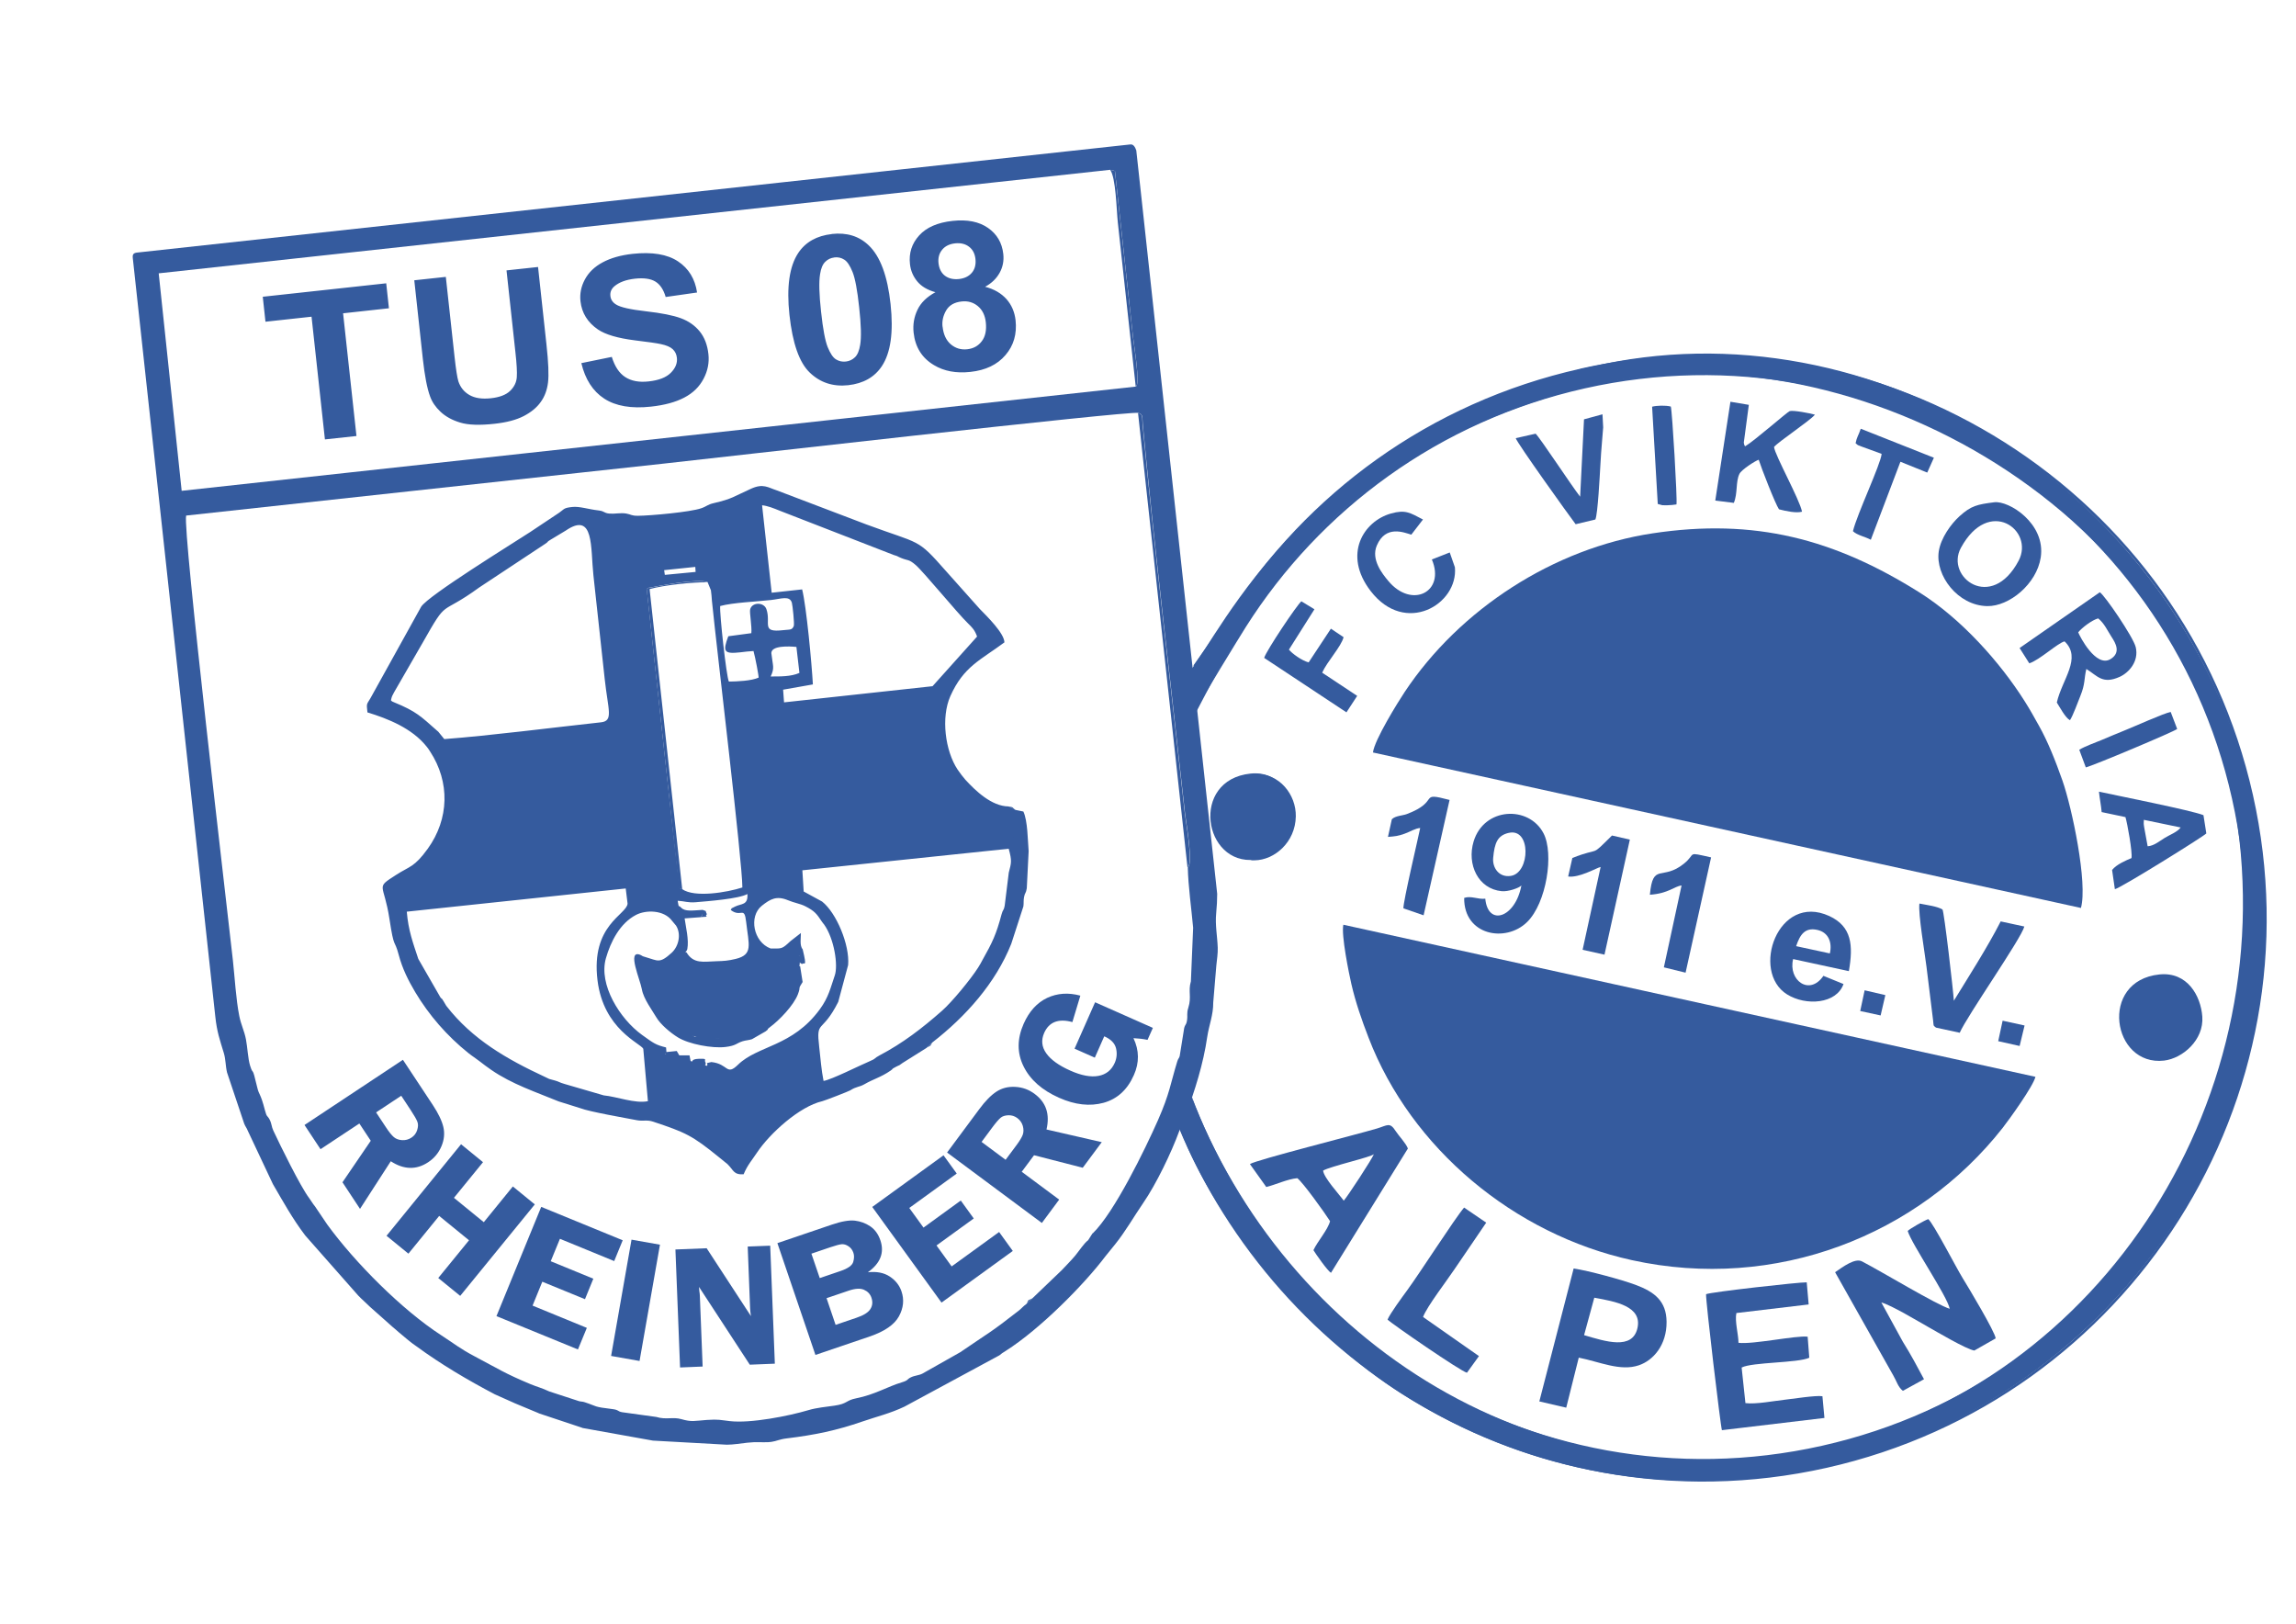 <?xml version="1.0" encoding="UTF-8"?>
<!DOCTYPE svg PUBLIC "-//W3C//DTD SVG 1.1//EN" "http://www.w3.org/Graphics/SVG/1.1/DTD/svg11.dtd">
<!-- Creator: CorelDRAW X6 -->
<svg xmlns="http://www.w3.org/2000/svg" xml:space="preserve" width="297mm" height="210mm" version="1.1" style="shape-rendering:geometricPrecision; text-rendering:geometricPrecision; image-rendering:optimizeQuality; fill-rule:evenodd; clip-rule:evenodd"
viewBox="0 0 29700 21000"
 xmlns:xlink="http://www.w3.org/1999/xlink">
 <defs>
  <style type="text/css">
   <![CDATA[
    .fil0 {fill:#355B9E}
    .fil1 {fill:#355B9E;fill-rule:nonzero}
   ]]>
  </style>
 </defs>
 <g id="Ebene_x0020_1">
  <g id="_1121415632">
   <path class="fil0" d="M20575 4745c3630,-856 7620,1557 8550,5542 931,3985 -1729,7834 -5502,8681 -3772,848 -7095,-1314 -8375,-4384l151 -436c1220,3215 4551,5380 8171,4568 3619,-811 6034,-4553 5318,-8391 -716,-3838 -5041,-6165 -8391,-5318 -3350,847 -4415,3042 -5022,4199l-78 -533c385,-472 1547,-3072 5177,-3929z"/>
   <path class="fil1" d="M20441 4768c1963,-440 3918,-43 5493,955 1575,998 2769,2597 3209,4559 440,1963 43,3918 -955,5493 -998,1575 -2597,2768 -4559,3209 -1963,440 -3918,43 -5493,-955 -1156,-733 -2384,-2140 -2881,-3447l-10 -33c593,1307 1741,2711 2909,3452 1567,993 3514,1389 5467,951 1954,-438 3545,-1626 4538,-3194 993,-1567 1389,-3514 951,-5467 -438,-1954 -1626,-3545 -3194,-4538 -1567,-993 -3514,-1389 -5467,-951 -1954,438 -3984,2245 -4977,3812 -6,9 -32,-12 -38,-2l464 -659c999,-1563 2591,-2747 4544,-3184zm-4975 9634l-52 -224c547,1465 1610,2805 2869,3602 1515,960 3396,1342 5284,919 1888,-423 3426,-1572 4386,-3087 960,-1515 1342,-3396 919,-5284 -423,-1888 -1572,-3426 -3087,-4386 -1515,-960 -3396,-1342 -5284,-919 -1888,423 -3426,1572 -4386,3087 -91,144 -556,905 -637,1055l384 -694c71,-129 145,-255 224,-379 965,-1522 2510,-2676 4407,-3102 1897,-425 3788,-41 5310,923 1540,957 2731,2488 3102,4407 425,1897 41,3788 -923,5310 -965,1522 -2510,2676 -4407,3102 -1897,425 -3788,41 -5310,-923 -1245,-789 -2243,-1966 -2798,-3406z"/>
   <path class="fil0" d="M17759 9732l9159 2011c89,-320 -114,-1291 -240,-1650 -89,-253 -189,-504 -301,-703 -65,-115 -111,-202 -190,-326 -318,-502 -817,-1061 -1355,-1400 -1104,-694 -2135,-966 -3456,-766 -1276,193 -2493,979 -3206,2052 -83,125 -391,619 -410,782z"/>
   <path class="fil0" d="M26330 13927l-8953 -1967c-30,132 74,638 104,768 55,237 131,457 223,695 550,1430 1881,2540 3405,2875 1859,409 3704,-319 4797,-1711 83,-106 395,-538 424,-661z"/>
   <path class="fil0" d="M24677 15920c51,172 510,839 544,1007 -168,-50 -868,-474 -1135,-613 -91,-47 -246,70 -348,140l753 1336c44,74 60,149 124,198l273 -150c-85,-159 -168,-316 -275,-487l-277 -506c133,36 477,245 601,314 107,60 498,292 602,308l276 -157c-3,-77 -361,-674 -424,-775 -84,-135 -380,-711 -448,-768 -53,19 -231,120 -266,153z"/>
   <path class="fil0" d="M22069 16738c-7,78 189,1721 205,1759l1326 -158 -26 -281c-83,-14 -390,35 -485,45 -131,14 -380,62 -511,44l-49 -460c135,-71 732,-58 875,-127l-21 -272c-146,-19 -710,103 -895,79 0,-111 -50,-278 -27,-385l935 -111 -25 -286c-88,-4 -1239,125 -1301,153z"/>
   <path class="fil0" d="M17115 15140c95,-57 630,-176 656,-213 -11,47 -347,558 -389,602 -56,-79 -258,-297 -267,-389zm-947 -85l212 297c122,-30 274,-103 401,-114 66,45 361,455 424,556 -28,111 -163,262 -215,375 28,46 180,265 227,293l995 -1608c-26,-69 -119,-164 -158,-225 -77,-121 -106,-74 -244,-33 -273,81 -1557,405 -1641,459z"/>
   <path class="fil0" d="M20624 16784c272,49 622,110 557,394 -65,285 -412,172 -690,90l132 -484zm-713 1341l349 81 162 -647c272,54 537,180 777,99 187,-63 362,-262 359,-564 -3,-264 -152,-385 -405,-478 -170,-63 -604,-182 -797,-210l-444 1719z"/>
   <path class="fil0" d="M27932 12603c-786,82 -611,1191 61,1114 240,-28 517,-266 495,-569 -19,-265 -191,-583 -556,-545z"/>
   <path class="fil0" d="M19512 10773c296,-74 283,515 33,555 -153,25 -242,-104 -230,-233 18,-199 59,-288 196,-322zm168 679c-77,418 -433,535 -467,171 -93,12 -184,-41 -273,-10 -6,484 536,585 814,312 251,-246 350,-885 212,-1148 -189,-362 -769,-339 -904,106 -89,294 56,614 364,643 81,8 224,-40 254,-74z"/>
   <path class="fil0" d="M16185 11126c14,1 29,1 43,1 258,-3 528,-233 534,-568 5,-278 -208,-561 -531,-550l-46 1116z"/>
   <path class="fil0" d="M25046 13291l304 66c97,-221 796,-1218 836,-1374l-306 -66c-174,340 -422,726 -606,1026 -5,-110 -126,-1159 -147,-1180 -68,-42 -204,-58 -298,-77 -20,120 73,662 91,816l86 697c9,73 -4,59 39,93z"/>
   <path class="fil0" d="M17949 17067c49,51 953,674 1027,687l155 -215 -723 -506c47,-131 319,-485 407,-618l410 -602 -286 -195c-123,144 -569,842 -741,1076 -57,78 -216,293 -250,374z"/>
   <path class="fil0" d="M26883 8178c49,-61 179,-159 258,-180 81,65 119,157 174,241 50,76 126,203 -17,287 -186,108 -392,-289 -415,-347zm-758 204l125 197c134,-43 364,-260 456,-284 228,216 -32,491 -100,791 37,57 109,196 170,229 41,-63 100,-229 135,-315 64,-156 46,-220 77,-348 144,89 207,201 429,103 118,-52 254,-199 210,-385 -31,-130 -405,-677 -465,-710l-1037 721z"/>
   <path class="fil0" d="M26112 7252c-351,664 -952,213 -747,-166 363,-669 955,-229 747,166zm-315 -756c-221,28 -299,45 -448,179 -113,102 -244,285 -270,456 -47,311 246,702 627,708 285,5 640,-287 692,-629 67,-439 -412,-738 -601,-714z"/>
   <path class="fil0" d="M22575 5773c-9,-18 -7,6 -18,-48l65 -489 -238 -40 -196 1278 240 30c52,-124 22,-274 73,-376 28,-55 204,-168 249,-182 31,101 215,573 262,641 92,24 223,52 298,31 -28,-154 -350,-729 -362,-837 55,-68 464,-338 529,-418 -61,-18 -279,-60 -326,-46 -30,9 -456,384 -575,454z"/>
   <path class="fil0" d="M23670 12331l-436 -94c49,-145 112,-247 275,-210 144,32 194,163 161,304zm177 396l-260 -106c-182,265 -459,55 -392,-217l721 156c58,-332 39,-578 -254,-713 -663,-304 -1020,719 -545,1014 244,152 640,124 730,-135z"/>
   <path class="fil0" d="M27731 10603l477 99c-41,59 -146,97 -208,136 -72,45 -139,102 -219,107l-45 -246c-10,-65 -4,-41 -4,-96zm-545 -100l308 65c25,84 92,454 78,530 -71,30 -195,82 -251,154l36 248c72,-12 1150,-683 1183,-721l-37 -236c-142,-60 -1147,-259 -1352,-304 9,86 28,179 35,264z"/>
   <path class="fil0" d="M18751 7146l-229 90c178,420 -260,643 -564,277 -76,-91 -226,-276 -148,-458 115,-269 351,-168 446,-140l151 -196c-168,-88 -227,-130 -413,-78 -355,99 -628,530 -264,1003 447,582 1135,172 1090,-307l-67 -192z"/>
   <path class="fil0" d="M20490 5423l-50 1001c-116,-148 -518,-761 -576,-815l-257 58c16,62 699,1014 775,1113l255 -61c32,-74 57,-575 64,-691 7,-111 12,-219 23,-330 6,-67 8,-104 14,-171l-9 -169 -238 65z"/>
   <path class="fil0" d="M16353 8509l1064 704 139 -213 -453 -300c64,-144 247,-338 277,-459l-164 -110 -288 436c-86,-22 -213,-113 -255,-165l330 -522 -169 -103c-57,46 -453,637 -481,731z"/>
   <path class="fil0" d="M20339 11098l-54 238c143,21 378,-117 420,-123l-233 1071 283 63 328 -1488 -231 -53c-299,295 -130,139 -514,291z"/>
   <path class="fil0" d="M21342 11572c240,-16 316,-109 410,-120l-229 1059 281 69 330 -1491c-328,-73 -186,-53 -350,80 -286,231 -402,-22 -442,403z"/>
   <path class="fil0" d="M18004 10597l-50 227c96,-8 127,-10 217,-42 66,-23 138,-70 200,-73 -17,90 -224,966 -217,1039l261 90 336 -1492c-418,-110 -108,15 -554,183 -53,20 -148,21 -193,67z"/>
   <path class="fil0" d="M24003 5732c41,37 20,18 79,44l258 94c-11,133 -319,781 -371,1000 52,52 162,72 231,111l383 -1009 347 140 86 -192 -946 -375c-30,89 -51,106 -67,188z"/>
   <path class="fil0" d="M26896 9696l85 229c93,-21 1144,-463 1182,-497l-84 -220c-88,16 -475,191 -596,239 -98,39 -191,79 -296,123 -82,34 -217,82 -291,127z"/>
   <path class="fil0" d="M21371 5260l73 1258 59 16c1,0 53,1 57,1 41,-1 92,-5 126,-11 13,-62 -55,-1206 -73,-1266 -69,-18 -188,-13 -242,2z"/>
   <polygon class="fil0" points="25848,13466 26125,13528 26189,13263 25905,13201 "/>
   <polygon class="fil0" points="24063,13076 24327,13133 24388,12870 24120,12808 "/>
   <g>
    <path class="fil0" d="M14133 15950l-57 90c-51,36 -119,141 -167,199 -50,60 -115,125 -174,188l-382 366 -72 68c-58,44 -55,52 -108,94 -374,292 -370,272 -752,534l-490 277c-47,24 -99,23 -149,48 -57,28 -26,37 -119,65 -181,54 -348,159 -588,206 -137,27 -110,71 -282,95 -105,15 -232,27 -332,57 -258,77 -751,174 -1019,143 -126,-14 -143,-26 -302,-15 -156,11 -190,29 -328,-11 -109,-31 -196,11 -322,-28l-441 -61c-65,-11 -39,-30 -129,-41 -247,-29 -191,-34 -355,-88 -33,-11 -40,-6 -74,-14l-386 -126c-100,-47 -153,-57 -247,-96 -330,-138 -414,-197 -715,-356 -195,-103 -248,-153 -433,-273 -509,-329 -1119,-942 -1477,-1434l-158 -234c-33,-40 -44,-65 -76,-108 -114,-152 -371,-675 -463,-872 -25,-53 -20,-88 -47,-141 -32,-62 -36,-24 -62,-124 -59,-228 -75,-190 -99,-293 -73,-310 -46,-137 -92,-280 -29,-90 -34,-239 -54,-341 -22,-115 -64,-188 -87,-306 -42,-211 -58,-494 -82,-715 -71,-648 -653,-5571 -605,-5755 2059,-224 4119,-448 6178,-672 623,-68 6008,-683 6138,-656 68,19 50,57 59,150 154,1631 367,3386 546,5028 11,106 111,650 36,703 5,237 47,533 69,778l-29 693c-38,129 11,202 -33,340 -25,79 -6,97 -18,170 -11,67 -31,42 -41,127l-53 330c-8,30 -20,30 -32,71 -87,285 -96,410 -249,758 -166,376 -564,1193 -843,1463zm566 -14000l44 403 902 8288 100 919c0,78 -4,161 -13,252 -15,150 15,297 20,444 3,73 -11,161 -18,231l-40 478c1,165 -54,288 -78,447 -50,346 -159,692 -281,1017l-81 200c-101,277 -298,686 -466,930 -123,179 -230,370 -368,540 -26,33 -33,41 -60,74 -22,27 -40,49 -60,74 -275,365 -846,943 -1291,1225 -65,41 -31,19 -81,57l-1229 664c-183,87 -354,127 -546,193 -333,115 -613,173 -973,217 -101,12 -131,35 -200,45l-29 3c-3,0 -7,1 -11,1 -90,5 -146,-7 -272,7 -82,9 -185,26 -266,26l-956 -53 -909 -163c-5,-2 -11,-5 -15,-6l-547 -182c-5,-2 -10,-5 -15,-7l-305 -127c-4,-2 -10,-5 -15,-7l-240 -107c-350,-184 -693,-386 -1011,-619 -22,-16 -31,-22 -52,-37 -14,-10 -27,-21 -37,-29 -10,-8 -21,-17 -37,-30l-110 -92c-29,-26 -41,-37 -72,-62l-297 -264c-29,-28 -20,-19 -46,-44 -17,-16 -23,-21 -35,-33 -29,-27 -38,-35 -69,-67l-683 -774c-3,-4 -7,-9 -10,-13 -158,-209 -279,-428 -411,-655l-324 -688c-21,-51 -26,-43 -47,-93l-222 -662c-21,-87 -16,-168 -42,-253 -50,-165 -89,-271 -110,-471l-1067 -9807c-6,-51 8,-69 60,-74l12845 -1398c36,-4 60,30 77,81zm-338 246l62 16 233 2140c13,116 98,628 36,648l-12342 1348 -297 -2813 12308 -1339z"/>
    <g>
     <path class="fil1" d="M4648 14531l-502 332 -207 -313 1273 -843 387 585c71,108 117,203 136,284 19,82 11,165 -25,250 -36,85 -93,154 -172,206 -153,101 -314,97 -483,-13l-398 616 -227 -344 366 -537 -148 -224zm542 -359l-325 215 127 192c41,63 76,105 103,128 27,23 62,36 106,39 44,3 84,-8 122,-33 35,-23 60,-55 73,-96 13,-41 15,-76 4,-106 -11,-31 -40,-82 -87,-153l-122 -185z"/>
     <path class="fil1" d="M10056 16078l703 -239c126,-43 226,-60 299,-52 73,9 140,33 200,74 60,41 103,101 130,180 55,161 0,298 -162,414 113,-13 207,5 282,54 75,49 126,113 153,192 37,108 26,216 -33,324 -59,107 -184,194 -377,260l-703 239 -492 -1446zm636 712l117 345 270 -92c93,-31 153,-69 180,-113 28,-44 32,-93 13,-148 -16,-46 -48,-80 -96,-101 -48,-21 -114,-17 -199,12l-286 97zm-196 -576l108 316 267 -91c98,-33 153,-73 166,-118 13,-45 14,-85 2,-119 -13,-37 -34,-65 -64,-84 -30,-20 -59,-28 -86,-26 -27,2 -77,15 -151,40l-241 82z"/>
     <path class="fil1" d="M13218 15156l483 359 -224 302 -1226 -911 418 -563c77,-104 151,-179 220,-224 70,-46 151,-67 244,-62 93,5 177,35 252,92 148,110 198,263 152,459l715 164 -246 331 -630 -162 -160 215zm-522 -388l312 232 137 -184c45,-60 73,-107 85,-140 12,-33 12,-71 1,-113 -12,-42 -36,-76 -72,-103 -34,-25 -72,-37 -115,-36 -43,2 -77,12 -101,33 -25,21 -63,65 -114,134l-132 178z"/>
     <path class="fil0" d="M8920 13649l-133 0 -33 -56 -149 15c54,163 9,60 131,92 83,22 44,62 199,31l-16 -82z"/>
     <path class="fil0" d="M8950 13744c23,34 -22,51 79,52 129,0 92,-42 100,-49 -32,-44 40,-57 -91,-53 -101,3 -81,42 -88,50z"/>
     <path class="fil0" d="M15362 11221c76,-52 -24,-597 -36,-703 -179,-1643 -392,-3397 -546,-5028 -9,-93 10,-131 -59,-150l640 5881z"/>
     <path class="fil0" d="M8825 11501l-422 -3882c190,-53 550,-89 749,-89 -132,-49 -619,47 -788,79l396 3670c4,36 7,105 12,136 20,107 -9,55 52,87z"/>
     <path class="fil0" d="M14691 5000c62,-20 -23,-532 -36,-648l-233 -2140 -62 -16c75,99 82,518 100,685 26,238 52,477 78,715 51,468 102,936 153,1404z"/>
     <path class="fil0" d="M9067 11861c140,-9 34,1 77,-37 -30,-64 8,-29 -56,-56 -3,75 8,45 -21,93z"/>
     <path class="fil0" d="M13281 16860l72 -68c-74,37 -41,10 -72,68z"/>
     <path class="fil0" d="M13133 10476c-51,-47 -26,-34 -90,-45l90 45z"/>
     <path class="fil0" d="M11987 13549c67,-35 38,-11 72,-65l-72 65z"/>
     <polygon class="fil0" points="13027,16077 12955,16009 "/>
     <polygon class="fil0" points="14076,16040 14133,15950 "/>
     <polygon class="fil0" points="7513,3655 7571,3579 "/>
     <path class="fil0" d="M10382 12699l-32 -204c-26,15 -100,-21 -64,199 -3,4 -10,5 -11,12l-36 52c-33,83 24,46 -135,238 -17,20 -37,43 -53,60l-395 281c-572,168 -291,45 -672,71 -103,-107 -96,-6 -281,-165l-71 -66c-83,-70 -107,-132 -139,-212 -67,-162 -36,107 -116,-398 77,-17 165,-14 237,-39 85,-29 44,-48 175,-85 5,4 10,5 13,12 3,7 10,9 13,12 54,42 138,83 213,92 475,59 251,38 603,-65 146,-43 170,-157 231,-159 103,34 21,56 185,49 105,-4 185,-24 292,-26 -34,89 14,90 35,112 25,-38 72,69 9,-193 -42,-47 -22,-149 -23,-210l-135 105c-1,1 -32,29 -37,34 -78,70 -90,61 -220,61 -223,-83 -285,-415 -114,-552 112,-89 192,-133 339,-72 81,34 159,45 222,77 125,63 151,102 214,196 11,17 25,33 30,39 133,185 185,532 139,662 -55,159 -79,280 -192,435 -355,487 -803,468 -1059,718 -154,150 -123,-11 -345,-34 -96,24 -36,-1 -56,53 45,89 80,51 218,128 145,82 152,42 320,-80l151 -100c84,-51 79,-14 218,-89l310 -159c37,-21 -37,-15 57,-23 151,744 27,522 -315,772 -220,160 -466,399 -572,590 -264,-220 -278,-248 -594,-407 -193,-98 -159,-58 -284,-107 -40,-15 -98,-39 -130,-51l-63 -611 160 -29 -6 -76c-133,-33 -157,-51 -312,-163 -285,-206 -564,-650 -466,-991 61,-213 180,-451 389,-560 127,-67 362,-67 467,77l51 61c68,106 38,265 -57,352 -158,144 -177,101 -333,57 -68,-19 -40,-18 -76,-32 -171,-65 2,322 24,447 21,123 136,275 186,361 55,94 184,202 280,261 140,87 444,145 616,124 138,-17 137,-47 221,-74 40,-13 83,-13 122,-27l176 -101c54,-39 3,-16 54,-53 123,-90 310,-285 364,-428 43,-115 -10,-48 64,-163zm-1314 -838c29,-48 17,-18 21,-93 -130,7 -226,25 -278,-29 -49,-52 -21,29 -45,-89 93,5 131,27 232,19 162,-14 555,-43 670,-106 10,147 -76,121 -159,162 -82,41 -28,9 -57,44 135,105 176,-60 200,156 33,295 94,421 -135,477 -100,24 -149,27 -251,30 -162,4 -294,40 -386,-115 -34,-5 3,-2 11,-44 22,-119 -19,-279 -35,-395l212 -16zm1311 -605l2669 -279c44,159 34,181 1,309l-53 429c-10,60 -24,48 -40,109 -69,260 -118,363 -250,597 -14,25 -26,51 -54,94 -94,148 -337,444 -468,559 -257,226 -508,419 -804,574 -81,43 -43,41 -125,75 -131,55 -501,242 -602,257 -29,-144 -39,-292 -56,-438 -43,-365 32,-160 246,-584l128 -477c22,-260 -152,-676 -337,-821l-238 -130 -17 -273zm-1998 2986c-167,34 -401,-59 -571,-75l-505 -147c-77,-22 -70,-30 -126,-45 -105,-29 -50,-10 -130,-47 -492,-229 -939,-484 -1276,-919l-35 -59c-47,-73 -1,-3 -40,-49l-287 -499c-70,-211 -129,-368 -149,-611l2832 -300 24 196c-13,146 -477,274 -389,992 78,635 557,814 592,885l60 678zm772 -6713l43 105c6,35 10,97 13,136 70,692 393,3363 394,3708 -198,64 -618,135 -778,22 -61,-33 -32,20 -52,-87 -6,-31 -9,-100 -12,-136l-396 -3670c169,-32 656,-127 788,-79zm357 1464c145,-16 331,-58 460,-30 24,57 10,190 97,230 102,48 1741,-223 1957,-184 -24,201 -56,247 -32,469 37,336 137,610 380,847 201,197 328,258 576,348 51,18 27,-1 78,27l9 129 -2694 297c-126,14 -152,-10 -152,105 0,58 23,194 30,261l-355 32c-76,-102 -88,-87 -105,-242l-99 -917 -150 -1372zm468 -538c-12,-110 234,-97 324,-88l39 336c-108,49 -253,46 -372,46 54,-114 27,-135 10,-293zm-4921 603c11,-54 17,-60 41,-105l369 -640c336,-594 206,-332 732,-715l850 -562c62,-40 5,-16 80,-60l188 -113c372,-255 320,220 359,577l146 1340c44,407 117,544 -49,562 -615,67 -1430,172 -2026,217l-78 -96c-3,-3 -9,-7 -12,-10 -213,-188 -271,-252 -560,-370 -35,-14 -19,-8 -40,-25zm4371 -244c-32,-64 -122,-883 -112,-976 165,-45 474,-57 659,-78 132,-15 239,-60 268,35 10,35 35,276 25,301 -23,57 -52,44 -136,54 -295,35 -155,-88 -218,-271 -32,-94 -185,-93 -210,1 -11,39 24,223 15,309l-298 40c-75,199 -56,231 153,208 60,-7 112,-14 173,-17 24,85 69,327 66,344 -94,42 -275,50 -385,51zm429 -2279c68,5 155,40 226,69l1478 574c70,21 28,10 91,37 98,41 98,12 191,91 101,86 537,619 679,757 53,52 88,86 117,170l-576 642 -1921 209 -12 -164 385 -68c-14,-262 -84,-1014 -139,-1229l-394 43 -124 -1130zm-859 862l-398 38 -9 -61 403 -42 4 65zm-1245 -545c99,7 78,39 251,30 157,-8 132,22 251,27 108,4 696,-54 825,-92 102,-30 99,-55 242,-78 156,-26 394,-195 408,-66 32,295 91,721 101,1003 -187,26 -352,58 -535,55 -5,-58 -4,-288 -38,-319l-60 -60c-118,-146 -69,-151 -253,-131l-457 55c-41,77 -43,123 -94,186 -61,75 -81,64 -78,180 4,164 42,389 60,559l357 3284c-98,86 -66,61 -141,179l-316 22c-26,-198 13,-264 -128,-364 -141,-45 -2710,340 -2907,295 -24,-112 -23,-58 59,-114l313 -239c153,-167 339,-452 358,-697 9,-122 36,-193 32,-297 -5,-166 -104,-501 -182,-601l1809 -196c305,-33 397,-6 381,-213 -56,-726 -228,-1714 -258,-2406zm4236 6695l72 -65c429,-333 817,-765 1020,-1275l157 -484c6,-41 0,-74 8,-118 12,-67 25,-44 36,-117l24 -479c-12,-144 -12,-392 -68,-513l-102 -21 -90 -45c-219,-2 -426,-201 -559,-346 -22,-24 -76,-94 -99,-129 -163,-244 -217,-676 -95,-951 172,-386 394,-468 700,-696 -5,-120 -220,-331 -320,-433l-440 -493c-377,-428 -316,-336 -1026,-599l-1157 -440c-116,-37 -176,-94 -335,-22 -225,101 -239,130 -481,186 -84,19 -90,42 -164,67 -140,49 -657,96 -818,97 -90,0 -87,-18 -152,-29 -70,-12 -145,6 -212,1 -79,-6 -62,-31 -145,-41 -133,-15 -245,-55 -339,-45 -114,12 -101,25 -169,73l-375 250c-217,142 -1320,821 -1412,967l-657 1185c-50,85 -51,61 -38,182 269,82 576,206 763,439 28,35 16,19 47,66 260,396 247,873 -29,1257 -176,244 -235,226 -411,340 -275,177 -157,96 -85,571 62,407 62,245 120,464 47,179 126,334 212,479 178,299 414,570 689,790 50,40 99,70 142,104 61,47 95,73 153,113 267,185 586,290 872,408l281 88c117,46 586,127 730,155 81,16 130,-8 211,19 424,141 506,179 851,459l111 90c81,79 77,139 209,132 50,-121 113,-189 174,-282 164,-246 548,-596 845,-664 34,-8 345,-129 361,-140 78,-51 115,-40 183,-79 119,-69 210,-88 338,-176 51,-35 -8,-8 67,-48 74,-39 18,0 88,-51l317 -199z"/>
     <polygon class="fil0" points="5674,9628 7894,9377 7957,9267 7668,6779 8246,6819 8824,6775 8664,7291 8465,7454 8338,7665 8792,11499 8667,11644 8622,11752 8188,11734 8154,11418 5143,11745 5101,11534 5588,11086 5863,10586 5745,9846 "/>
     <polygon class="fil0" points="8597,7289 9055,7258 9209,7467 9271,7780 9950,7706 9818,6846 9735,6422 8647,6795 "/>
     <polygon class="fil0" points="9474,8952 10057,8869 10033,8900 10047,9115 12113,8928 12226,9874 12806,10535 13141,10771 13081,10910 10302,11203 10313,11559 9838,11601 9662,11366 "/>
     <path class="fil0" d="M8455 13585l1039 301 925 -486 119 485c2,22 5,43 7,65l-138 288 -891 802 -825 -587 -227 -98 -9 -770z"/>
     <polygon class="fil0" points="8331,12527 8813,12380 9272,12537 9840,12315 10282,12314 10354,12372 10313,12772 9924,13256 9538,13429 9098,13440 8718,13321 8437,12985 "/>
     <path class="fil1" d="M14166 12963l747 331 -69 155c-57,-12 -118,-19 -182,-22 75,158 77,317 5,478 -84,190 -215,309 -392,358 -177,48 -369,27 -575,-65 -222,-98 -375,-234 -460,-407 -85,-172 -84,-356 1,-549 72,-163 174,-274 305,-336 131,-61 274,-71 429,-29l-103 342c-180,-49 -302,-2 -365,140 -41,93 -32,181 27,264 59,83 163,158 312,224 143,64 264,86 363,68 98,-18 169,-74 211,-169 27,-62 32,-125 16,-190 -17,-65 -67,-116 -152,-153l-122 276 -262 -116 265 -599z"/>
     <polygon class="fil1" points="12376,15178 11762,15623 11946,15877 12428,15527 12596,15759 12114,16108 12310,16379 12924,15934 13101,16179 12179,16847 11283,15610 12205,14942 "/>
     <path class="fil1" d="M9963 16111l60 1526 -324 13 -657 -1006c2,26 3,43 4,51 4,26 7,48 7,66l36 913 -292 12 -60 -1526 404 -16 573 878c-7,-44 -10,-78 -11,-102l-31 -798 289 -11z"/>
     <polygon class="fil1" points="8537,16098 8273,17602 7905,17537 8169,16033 "/>
     <polygon class="fil1" points="7945,16310 7243,16022 7124,16312 7675,16538 7567,16803 7015,16577 6889,16886 7591,17174 7476,17453 6422,17022 7001,15609 8055,16041 "/>
     <polygon class="fil1" points="6918,15577 5953,16760 5669,16529 6067,16041 5681,15726 5283,16214 5000,15983 5964,14799 6248,15031 5872,15492 6258,15807 6634,15345 "/>
     <path class="fil1" d="M4203 5683l-173 -1587 -596 65 -35 -323 1597 -174 35 323 -593 65 173 1587 -408 44zm1156 -2058l408 -44 113 1035c18,164 35,270 50,318 26,76 73,135 143,175 70,40 161,54 274,42 114,-12 198,-44 251,-95 53,-51 82,-110 87,-176 5,-67 -1,-175 -18,-326l-115 -1057 408 -44 109 1004c25,229 32,393 20,490 -12,97 -43,182 -95,253 -51,72 -125,132 -219,181 -95,49 -221,83 -380,100 -192,21 -339,16 -443,-16 -103,-31 -188,-78 -253,-139 -65,-61 -110,-127 -136,-200 -39,-106 -69,-267 -93,-481l-111 -1020zm2163 1071l392 -80c38,123 95,210 174,261 79,51 180,70 303,56 130,-14 226,-51 286,-111 60,-60 87,-125 79,-195 -5,-45 -23,-82 -54,-111 -31,-29 -83,-51 -155,-66 -49,-11 -160,-27 -333,-48 -223,-28 -382,-75 -478,-140 -135,-92 -210,-214 -227,-365 -11,-97 8,-192 57,-283 49,-91 125,-165 230,-221 104,-56 233,-93 388,-110 252,-27 447,5 586,97 139,92 221,227 247,403l-406 58c-28,-97 -73,-163 -134,-200 -61,-37 -149,-49 -262,-37 -117,13 -206,46 -268,99 -39,34 -57,76 -51,126 5,45 29,82 73,109 56,36 184,65 387,88 202,23 353,53 452,90 100,37 181,94 243,170 62,76 100,175 113,295 12,109 -9,216 -63,318 -54,103 -136,184 -249,243 -112,59 -256,98 -431,117 -254,28 -456,-7 -604,-103 -148,-96 -247,-250 -297,-460zm3238 -1670c195,-21 354,28 479,149 148,142 242,395 281,758 39,362 2,630 -113,803 -95,143 -240,224 -435,246 -196,21 -362,-33 -497,-163 -136,-130 -223,-379 -263,-746 -39,-361 -1,-627 113,-800 95,-143 240,-224 435,-246zm33 304c-46,5 -86,24 -118,56 -33,32 -56,86 -67,161 -16,98 -12,259 13,484 24,225 53,378 86,459 33,81 68,134 107,158 39,24 81,33 127,28 46,-5 86,-24 119,-56 33,-32 55,-86 67,-161 16,-97 12,-258 -13,-483 -24,-225 -53,-378 -86,-459 -33,-81 -68,-135 -107,-159 -39,-25 -81,-34 -127,-29zm1306 449c-104,-29 -182,-76 -235,-141 -53,-65 -84,-139 -93,-222 -16,-143 24,-266 119,-371 94,-104 238,-167 431,-188 191,-21 344,10 460,91 116,81 181,193 197,336 10,88 -6,170 -47,244 -41,74 -103,135 -188,181 117,30 208,84 276,159 67,76 106,167 118,274 19,177 -24,327 -131,451 -106,124 -257,196 -454,217 -183,20 -340,-9 -471,-88 -155,-92 -243,-233 -263,-421 -11,-104 6,-202 50,-294 44,-93 122,-168 233,-228zm41 -377c8,73 36,128 83,164 48,36 108,50 180,43 73,-8 129,-35 168,-81 39,-46 55,-106 47,-179 -8,-69 -35,-122 -83,-158 -48,-37 -108,-51 -178,-44 -74,8 -130,35 -169,82 -39,47 -55,104 -48,173zm53 823c11,102 47,178 107,229 61,51 131,72 212,63 80,-9 142,-43 188,-104 46,-60 63,-142 52,-245 -10,-90 -44,-160 -103,-209 -59,-49 -129,-69 -210,-60 -94,10 -161,49 -200,116 -39,67 -55,137 -47,210z"/>
    </g>
   </g>
   <path class="fil0" d="M16176 10005c-786,82 -611,1191 61,1114 240,-28 517,-266 495,-569 -19,-265 -191,-583 -556,-545z"/>
  </g>
 </g>
</svg>
